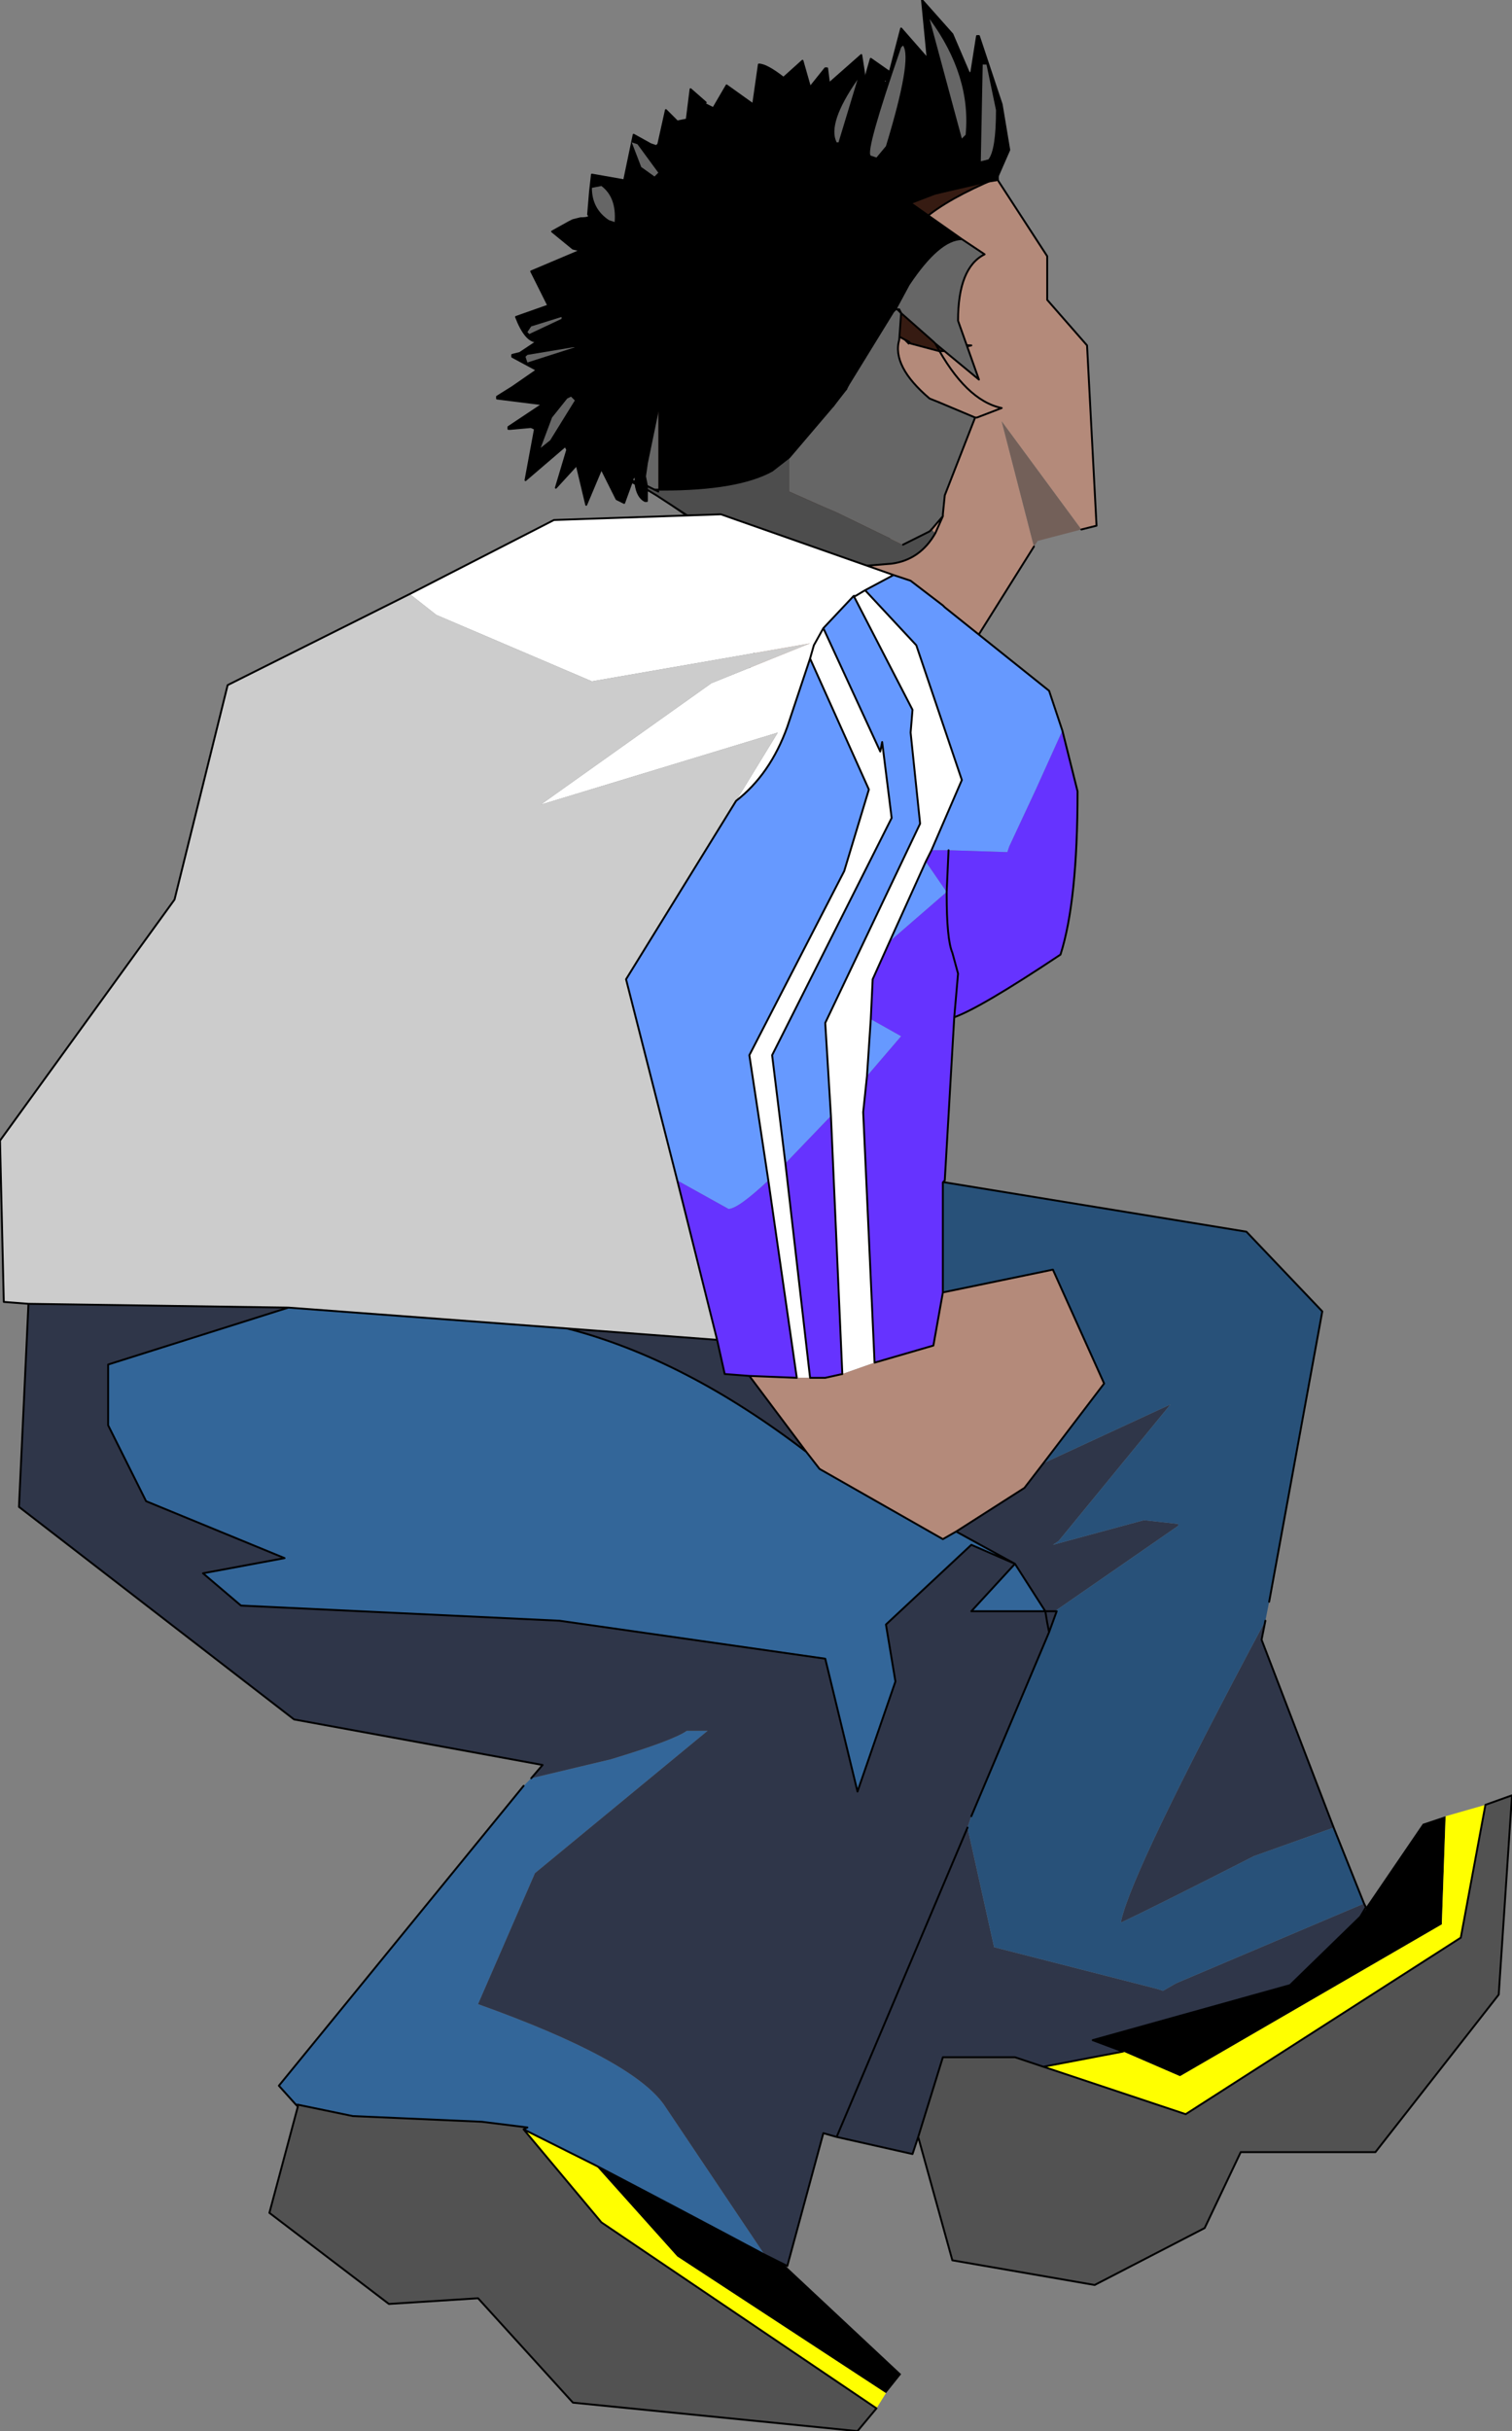 <?xml version="1.0" encoding="UTF-8" standalone="no"?>
<svg xmlns:xlink="http://www.w3.org/1999/xlink" height="64.05px" width="39.85px" xmlns="http://www.w3.org/2000/svg">
  <rect width="100%" height="100%" fill="#808080" stroke="none"/>
  <g transform="matrix(1.0, 0.0, 0.0, 1.0, -1.4, 85.8)">
    <path d="M21.7 -70.05 L21.7 -70.1 21.75 -70.05 21.7 -70.05" fill="#976537" fill-rule="evenodd" stroke="none"/>
    <path d="M22.0 -70.95 Q20.8 -71.3 19.45 -72.25 17.65 -73.5 17.25 -74.25 16.8 -74.95 16.8 -76.85 16.8 -79.65 18.75 -81.4 20.7 -83.15 24.05 -83.15 25.85 -83.15 26.9 -82.4 27.7 -81.8 27.7 -81.1 L27.65 -81.1 Q25.15 -80.05 25.15 -79.0 L25.7 -77.4 26.2 -77.0 Q26.6 -76.7 27.0 -76.7 L26.35 -76.55 26.15 -76.55 25.4 -76.75 25.35 -76.8 25.25 -76.85 24.7 -77.15 Q24.4 -77.15 24.4 -76.75 L24.6 -76.4 24.5 -76.1 24.6 -75.25 Q24.9 -74.5 25.8 -74.45 L25.85 -74.45 26.0 -74.45 26.05 -74.0 26.05 -73.7 25.85 -73.1 25.7 -72.75 24.35 -71.0 23.0 -70.85 22.0 -70.95" fill="#361b12" fill-rule="evenodd" stroke="none"/>
    <path d="M27.7 -81.05 L29.0 -79.05 29.0 -77.9 30.05 -76.7 30.3 -71.95 29.9 -71.85 27.8 -74.7 28.65 -71.4 26.8 -68.45 21.0 -67.6 21.65 -70.05 21.7 -70.05 21.75 -70.05 22.0 -70.95 23.0 -70.85 24.35 -71.0 25.7 -72.75 25.85 -73.1 26.05 -73.7 26.05 -74.0 26.0 -74.45 26.2 -74.5 26.05 -74.55 Q25.55 -74.75 25.35 -75.2 L24.6 -76.4 24.4 -76.75 Q24.4 -77.15 24.7 -77.15 L25.25 -76.85 25.35 -76.75 25.35 -76.8 25.4 -76.75 26.15 -76.55 26.35 -76.55 27.0 -76.7 Q26.6 -76.7 26.2 -77.0 L25.7 -77.4 25.15 -79.0 Q25.15 -80.05 27.65 -81.1 L27.7 -81.05" fill="#b48a7a" fill-rule="evenodd" stroke="none"/>
    <path d="M29.9 -71.85 L28.75 -71.55 28.65 -71.4 27.8 -74.7 29.9 -71.85 M26.0 -74.45 L25.85 -74.45 25.8 -74.45 Q24.9 -74.5 24.6 -75.25 L24.5 -76.1 24.6 -76.4 25.35 -75.2 Q25.55 -74.75 26.05 -74.55 L26.2 -74.5 26.0 -74.45" fill="#736059" fill-rule="evenodd" stroke="none"/>
    <path d="M22.0 -70.95 Q20.8 -71.3 19.45 -72.25 17.65 -73.5 17.25 -74.25 16.8 -74.95 16.8 -76.85 16.8 -79.65 18.75 -81.4 20.7 -83.15 24.05 -83.15 25.85 -83.15 26.9 -82.4 27.7 -81.8 27.7 -81.1 L27.7 -81.05 M26.0 -74.45 L25.85 -74.45 25.8 -74.45 Q24.9 -74.5 24.6 -75.25 L24.5 -76.1 24.6 -76.4 24.4 -76.75 Q24.4 -77.15 24.7 -77.15 L25.25 -76.85 25.35 -76.8 M25.35 -76.75 L25.25 -76.85 M25.35 -75.2 Q25.55 -74.75 26.05 -74.55 L26.2 -74.5" fill="none" stroke="#000000" stroke-linecap="round" stroke-linejoin="round" stroke-width="0.05"/>
    <path d="M27.7 -81.05 L29.0 -79.05 29.0 -77.9 30.05 -76.7 30.3 -71.95 29.9 -71.85 M28.65 -71.4 L26.8 -68.45 21.0 -67.6 21.65 -70.05 21.7 -70.05 21.75 -70.05 22.0 -70.95 23.0 -70.85 24.35 -71.0 25.7 -72.75 25.85 -73.1 26.05 -73.7 26.05 -74.0 26.0 -74.45 26.2 -74.5 M25.35 -76.8 L25.4 -76.75 26.15 -76.55 26.35 -76.55 27.0 -76.7 Q26.6 -76.7 26.2 -77.0 L25.7 -77.4 25.15 -79.0 Q25.15 -80.05 27.65 -81.1 L27.7 -81.05 M25.35 -76.8 L25.35 -76.75" fill="none" stroke="#000000" stroke-linecap="round" stroke-linejoin="round" stroke-width="0.05"/>
    <path d="M22.05 -83.75 L22.55 -83.25 22.65 -83.25 22.7 -83.4 22.75 -83.5 22.7 -83.4 22.65 -83.25 22.55 -83.25 22.05 -83.75 22.55 -84.2 22.75 -83.5 23.15 -84.0 23.2 -84.0 23.25 -83.6 24.1 -84.35 24.2 -83.7 24.25 -83.9 24.35 -84.25 24.85 -83.9 25.15 -85.05 25.85 -84.25 25.7 -85.8 26.5 -84.9 26.95 -83.85 27.0 -83.9 27.15 -84.85 27.2 -84.85 27.8 -83.05 28.0 -81.85 27.65 -81.05 27.35 -81.0 26.05 -80.7 25.4 -80.45 26.75 -79.5 Q26.15 -79.5 25.35 -78.3 L25.0 -77.65 24.45 -78.15 23.95 -78.9 Q23.95 -79.6 24.2 -79.95 L24.25 -80.0 Q24.45 -80.35 26.05 -80.7 24.45 -80.35 24.25 -80.0 L24.2 -79.95 Q23.95 -79.6 23.95 -78.9 L24.45 -78.15 25.0 -77.65 24.95 -77.6 23.75 -75.65 23.7 -75.55 23.6 -75.45 23.35 -75.1 22.2 -73.75 21.75 -73.4 Q20.85 -72.9 18.85 -72.9 L18.75 -72.9 18.75 -75.05 18.45 -73.6 18.4 -73.25 18.35 -73.05 18.4 -73.25 18.45 -73.0 18.45 -72.95 18.45 -72.9 18.45 -72.85 18.45 -72.65 18.4 -72.6 Q18.2 -72.7 18.15 -73.05 L18.35 -73.05 18.3 -73.05 18.15 -73.1 18.15 -73.3 18.05 -73.15 17.9 -73.2 18.05 -73.1 17.85 -72.55 17.65 -72.65 17.25 -73.45 16.85 -72.5 16.6 -73.55 16.05 -72.95 16.35 -73.95 16.3 -74.05 15.25 -73.15 15.5 -74.5 15.5 -74.55 15.4 -74.55 14.85 -74.5 14.8 -74.55 15.7 -75.15 14.5 -75.3 14.5 -75.35 14.9 -75.6 15.55 -76.05 14.9 -76.4 14.9 -76.45 15.1 -76.5 15.55 -76.8 Q15.25 -76.8 15.0 -77.45 L15.85 -77.75 15.85 -77.7 16.15 -77.85 15.85 -77.75 15.4 -78.65 16.7 -79.2 16.85 -79.25 16.75 -79.25 16.7 -79.2 16.5 -79.25 15.95 -79.7 16.4 -79.95 16.5 -80.0 16.7 -80.05 Q17.0 -80.05 16.9 -80.15 L16.95 -80.75 17.0 -81.2 17.85 -81.05 18.1 -82.25 18.55 -82.0 18.7 -81.95 18.75 -82.0 18.95 -82.9 19.25 -82.6 19.5 -82.65 19.6 -83.45 20.0 -83.1 20.0 -83.05 20.2 -82.95 20.55 -83.55 21.25 -83.05 21.4 -84.1 Q21.6 -84.1 22.05 -83.75 M15.75 -76.2 L15.7 -76.15 15.55 -76.05 15.7 -76.15 15.75 -76.2 15.8 -76.2 15.85 -76.25 15.75 -76.2 M24.2 -83.7 L24.15 -83.65 24.2 -83.7 24.15 -83.65 24.1 -83.5 23.8 -83.85 23.75 -83.85 23.5 -83.2 23.75 -83.85 23.8 -83.85 24.1 -83.5 24.15 -83.65 24.2 -83.7 M23.25 -83.6 Q23.3 -83.25 23.5 -83.2 23.3 -83.25 23.25 -83.6 M24.7 -83.7 L24.4 -83.75 24.4 -83.8 24.25 -83.9 24.4 -83.8 24.4 -83.75 24.7 -83.7 24.7 -83.65 24.75 -83.65 24.7 -83.7 M24.4 -83.75 L24.7 -83.65 24.4 -83.75 M24.25 -82.1 L24.8 -83.7 24.85 -83.9 24.8 -83.7 24.25 -82.1 M26.05 -80.7 L27.25 -81.0 27.35 -81.0 27.25 -81.0 26.05 -80.7 M23.9 -76.95 L24.95 -77.6 23.9 -76.95 23.5 -76.7 Q22.65 -76.1 22.35 -75.45 22.65 -76.1 23.5 -76.7 L23.9 -76.95 M25.0 -77.65 L24.95 -77.6 25.0 -77.65 M22.2 -77.9 L23.5 -76.7 22.2 -77.9" fill="#000000" fill-rule="evenodd" stroke="none"/>
    <path d="M26.75 -79.5 L27.35 -79.1 Q26.65 -78.75 26.65 -77.35 L27.2 -75.8 26.05 -76.75 26.0 -76.8 25.15 -77.55 25.1 -76.85 Q24.9 -76.15 25.9 -75.3 L26.15 -75.2 27.1 -74.8 26.3 -72.75 26.25 -72.25 26.25 -72.2 25.95 -71.85 25.9 -71.8 25.2 -71.45 23.45 -72.3 23.1 -72.45 22.2 -72.85 22.2 -73.75 23.35 -75.1 23.6 -75.45 23.7 -75.55 23.75 -75.65 24.95 -77.6 25.0 -77.65 25.35 -78.3 Q26.15 -79.5 26.75 -79.5 M18.4 -73.25 L18.45 -73.6 18.75 -75.05 18.75 -72.9 18.75 -72.85 18.65 -72.9 18.45 -73.0 18.4 -73.25 M25.05 -77.65 L25.15 -77.55 25.05 -77.65 25.0 -77.65 25.05 -77.65 25.1 -77.65 25.15 -77.55 25.1 -77.65 25.05 -77.65 M23.7 -75.55 L23.35 -75.1 23.7 -75.55 M18.65 -72.9 L18.75 -72.9 18.65 -72.9" fill="#666666" fill-rule="evenodd" stroke="none"/>
    <path d="M26.05 -71.75 Q25.65 -71.05 24.9 -70.95 L21.25 -70.65 20.8 -71.15 19.85 -72.0 18.7 -72.75 18.45 -72.9 18.45 -72.95 18.45 -73.0 18.65 -72.9 18.75 -72.85 18.75 -72.9 18.85 -72.9 Q20.85 -72.9 21.75 -73.4 L22.2 -73.75 22.2 -72.85 23.1 -72.45 23.45 -72.3 25.2 -71.45 25.9 -71.8 25.95 -71.85 26.05 -71.75" fill="#4d4d4d" fill-rule="evenodd" stroke="none"/>
    <path d="M20.0 -83.1 L19.6 -83.45 19.5 -82.65 19.25 -82.6 18.95 -82.9 18.75 -82.0 18.7 -81.95 18.55 -82.0 18.1 -82.25 17.85 -81.05 17.0 -81.2 16.95 -80.75 16.9 -80.15 Q17.0 -80.05 16.7 -80.05 L16.5 -80.0 16.4 -79.95 15.95 -79.7 16.5 -79.25 16.7 -79.2 16.75 -79.25 16.85 -79.25 16.7 -79.2 15.4 -78.65 15.85 -77.75 16.15 -77.85 15.85 -77.7 15.85 -77.75 15.0 -77.45 Q15.25 -76.8 15.55 -76.8 M24.2 -83.7 L24.25 -83.9 24.4 -83.8 24.4 -83.75 24.7 -83.7 24.7 -83.65 24.4 -83.75 M27.65 -81.05 L27.35 -81.0 26.05 -80.7 Q24.45 -80.35 24.25 -80.0 L24.2 -79.95 Q23.95 -79.6 23.95 -78.9 L24.45 -78.15 25.0 -77.65 24.95 -77.6 23.9 -76.95 M18.45 -72.85 L18.45 -72.65 18.45 -72.6 18.4 -72.6 Q18.2 -72.7 18.15 -73.05 L18.15 -73.1 18.05 -73.15 18.05 -73.1 17.85 -72.55 17.65 -72.65 17.25 -73.45 16.85 -72.5 16.6 -73.55 16.05 -72.95 16.35 -73.95 16.3 -74.05 15.25 -73.15 15.5 -74.5 15.4 -74.55 M24.2 -83.7 L24.15 -83.65 24.1 -83.5 23.8 -83.85 23.75 -83.85 23.5 -83.2 M15.5 -74.55 L15.5 -74.5 M17.9 -73.2 L18.05 -73.15 18.15 -73.3 18.15 -73.1 18.3 -73.05 18.35 -73.05 M23.7 -75.55 L23.75 -75.65 M25.15 -77.55 L25.1 -76.85 Q24.9 -76.15 25.9 -75.3 L26.15 -75.2 M25.05 -77.65 L25.0 -77.65 M25.05 -77.65 L25.1 -77.65 25.15 -77.55 M23.35 -75.1 L23.7 -75.55 M18.75 -72.85 L18.65 -72.9 18.45 -73.0 18.45 -72.95 18.45 -72.9 M25.95 -71.85 L25.9 -71.8 25.2 -71.45" fill="none" stroke="#000000" stroke-linecap="round" stroke-linejoin="round" stroke-width="0.05"/>
    <path d="M22.75 -83.5 L22.7 -83.4 22.65 -83.25 22.55 -83.25 22.05 -83.75 Q21.6 -84.1 21.4 -84.1 L21.25 -83.05 20.55 -83.55 20.2 -82.95 20.0 -83.05 M15.55 -76.8 L15.1 -76.5 14.9 -76.45 14.9 -76.4 15.55 -76.05 15.7 -76.15 15.75 -76.2 15.85 -76.25 15.8 -76.2 15.75 -76.2 M22.05 -83.75 L22.55 -84.2 22.75 -83.5 23.15 -84.0 23.2 -84.0 23.25 -83.6 24.1 -84.35 24.2 -83.7 24.15 -83.65 M24.25 -83.9 L24.35 -84.25 24.85 -83.9 25.15 -85.05 25.85 -84.25 25.7 -85.8 26.5 -84.9 26.95 -83.85 27.0 -83.9 27.15 -84.85 27.2 -84.85 27.8 -83.05 28.0 -81.85 27.65 -81.05 M26.05 -80.7 L25.4 -80.45 26.75 -79.5 27.35 -79.1 Q26.65 -78.75 26.65 -77.35 L27.2 -75.8 26.05 -76.75 Q26.85 -75.25 27.8 -75.05 L27.15 -74.8 27.1 -74.8 26.3 -72.75 26.25 -72.25 26.25 -72.2 26.05 -71.75 Q25.65 -71.05 24.9 -70.95 L21.25 -70.65 20.8 -71.15 19.85 -72.0 18.7 -72.75 18.45 -72.9 18.45 -72.85 M18.15 -73.05 L18.05 -73.1 17.9 -73.2 M15.4 -74.55 L14.85 -74.5 14.8 -74.5 14.8 -74.55 15.7 -75.15 14.5 -75.3 14.5 -75.35 14.9 -75.6 15.55 -76.05 M23.5 -83.2 Q23.3 -83.25 23.25 -83.6 M24.85 -83.9 L24.8 -83.7 24.25 -82.1 M25.0 -77.65 L25.35 -78.3 Q26.15 -79.5 26.75 -79.5 M27.35 -81.0 L27.25 -81.0 26.05 -80.7 M15.4 -74.55 L15.5 -74.55 M18.35 -73.05 L18.4 -73.25 18.45 -73.6 18.75 -75.05 M18.75 -72.9 L18.85 -72.9 Q20.85 -72.9 21.75 -73.4 L22.2 -73.75 23.35 -75.1 23.6 -75.45 23.7 -75.55 M23.75 -75.65 L24.95 -77.6 25.0 -77.65 M23.9 -76.95 L23.5 -76.7 Q22.65 -76.1 22.35 -75.45 M26.05 -76.75 L26.0 -76.8 25.15 -77.55 25.05 -77.65 M26.15 -75.2 L27.1 -74.8 M18.45 -73.0 L18.45 -72.95 M18.45 -73.0 L18.4 -73.25 M18.75 -72.9 L18.65 -72.9 M26.25 -72.2 L25.95 -71.85 M18.15 -73.05 L18.35 -73.05 M23.5 -76.7 L22.2 -77.9" fill="none" stroke="#000000" stroke-linecap="round" stroke-linejoin="round" stroke-width="0.05"/>
    <path d="M26.85 -82.25 L26.75 -82.15 25.9 -85.3 Q27.0 -83.8 26.85 -82.25" fill="#666666" fill-rule="evenodd" stroke="none"/>
    <path d="M27.4 -84.1 L27.65 -82.9 Q27.65 -81.85 27.45 -81.6 L27.25 -81.55 27.3 -84.1 27.4 -84.1" fill="#666666" fill-rule="evenodd" stroke="none"/>
    <path d="M25.2 -84.6 Q25.45 -84.25 24.75 -81.95 L24.5 -81.65 24.35 -81.7 Q24.2 -81.8 25.15 -84.55 L25.2 -84.6" fill="#666666" fill-rule="evenodd" stroke="none"/>
    <path d="M16.45 -75.35 L16.55 -75.25 15.9 -74.2 15.65 -74.0 15.95 -74.8 16.35 -75.3 16.45 -75.35" fill="#666666" fill-rule="evenodd" stroke="none"/>
    <path d="M16.5 -76.65 L16.55 -76.65 15.3 -76.25 15.25 -76.4 15.3 -76.45 16.5 -76.65" fill="#666666" fill-rule="evenodd" stroke="none"/>
    <path d="M16.2 -77.45 L16.2 -77.5 16.2 -77.4 15.35 -77.0 15.3 -77.05 15.4 -77.2 16.2 -77.45" fill="#666666" fill-rule="evenodd" stroke="none"/>
    <path d="M17.25 -80.9 Q17.65 -80.6 17.6 -79.95 L17.45 -80.0 Q17.0 -80.3 17.0 -80.85 L17.25 -80.9" fill="#666666" fill-rule="evenodd" stroke="none"/>
    <path d="M18.2 -82.0 L18.75 -81.25 18.65 -81.15 18.3 -81.4 18.05 -82.05 18.2 -82.0" fill="#666666" fill-rule="evenodd" stroke="none"/>
    <path d="M23.5 -82.05 L23.45 -82.05 Q23.2 -82.55 24.0 -83.7 L23.5 -82.05" fill="#666666" fill-rule="evenodd" stroke="none"/>
    <path d="M37.4 -35.55 L38.9 -37.75 39.5 -37.95 39.4 -35.1 32.5 -31.1 31.0 -31.75 30.2 -32.05 35.4 -33.5 37.25 -35.3 37.4 -35.5 37.4 -35.55 M22.05 -26.15 L25.15 -23.25 24.75 -22.75 19.25 -26.35 17.1 -28.75 Q19.3 -27.6 21.55 -26.4 L22.05 -26.15" fill="#000000" fill-rule="evenodd" stroke="none"/>
    <path d="M40.55 -38.25 L41.25 -38.5 40.9 -33.25 37.65 -29.1 34.1 -29.1 33.15 -27.1 30.25 -25.6 26.5 -26.25 25.6 -29.5 26.25 -31.6 28.15 -31.6 28.9 -31.35 32.65 -30.1 39.9 -34.75 40.55 -38.25 M24.5 -22.35 L24.0 -21.75 16.5 -22.5 14.0 -25.25 11.65 -25.1 8.5 -27.5 9.25 -30.3 9.2 -30.35 9.25 -30.35 10.7 -30.05 14.1 -29.9 15.3 -29.75 15.2 -29.7 17.25 -27.25 24.5 -22.35" fill="#525252" fill-rule="evenodd" stroke="none"/>
    <path d="M12.2 -70.15 L16.0 -72.1 20.4 -72.25 24.95 -70.65 24.2 -70.25 23.95 -70.1 23.9 -70.1 23.95 -70.1 24.2 -70.25 25.55 -68.8 26.75 -65.25 25.95 -63.4 25.8 -63.1 24.85 -61.0 24.4 -60.0 24.35 -58.95 24.25 -57.45 24.15 -56.5 24.45 -49.9 23.6 -49.6 23.3 -56.4 23.15 -58.85 25.65 -64.1 25.4 -66.5 25.45 -67.1 23.9 -70.1 23.1 -69.25 22.85 -68.8 22.75 -68.45 22.85 -68.8 23.1 -69.25 24.6 -66.0 24.65 -66.25 24.9 -64.25 21.75 -58.0 22.1 -55.15 22.75 -49.5 22.4 -49.5 21.65 -54.7 21.15 -58.0 23.65 -62.85 24.3 -65.0 22.75 -68.45 22.15 -66.65 Q21.7 -65.4 20.8 -64.7 L21.9 -66.5 15.65 -64.6 20.15 -67.8 22.75 -68.85 17.0 -67.85 12.9 -69.6 12.2 -70.15" fill="#ffffff" fill-rule="evenodd" stroke="none"/>
    <path d="M9.2 -30.35 L8.75 -30.85 15.2 -38.75 15.4 -38.95 17.5 -39.45 Q19.15 -39.95 19.5 -40.2 L20.05 -40.2 15.5 -36.45 14.0 -33.0 Q18.05 -31.55 18.9 -30.35 L21.55 -26.4 Q19.3 -27.6 17.1 -28.75 L15.2 -29.7 15.3 -29.75 14.1 -29.9 10.7 -30.05 9.25 -30.35 9.2 -30.35 M26.6 -45.45 L28.15 -44.6 27.0 -45.1 24.75 -43.0 25.0 -41.5 24.0 -38.6 23.15 -42.1 16.15 -43.1 7.75 -43.5 6.75 -44.35 8.9 -44.75 5.25 -46.25 4.25 -48.25 4.25 -49.85 9.0 -51.35 16.35 -50.8 Q19.45 -50.0 22.65 -47.55 L23.0 -47.1 26.25 -45.25 26.6 -45.45 M28.15 -44.6 L28.95 -43.35 27.0 -43.35 28.15 -44.6" fill="#336699" fill-rule="evenodd" stroke="none"/>
    <path d="M34.75 -43.1 L34.65 -42.6 36.55 -37.65 34.45 -36.9 Q31.8 -35.55 30.95 -35.15 L30.95 -35.2 Q31.25 -36.55 34.75 -43.1 M37.35 -35.65 L37.4 -35.55 37.25 -35.3 35.4 -33.5 30.2 -32.05 31.0 -31.75 28.9 -31.35 28.15 -31.6 26.25 -31.6 25.6 -29.5 25.45 -29.05 23.45 -29.5 23.1 -29.6 22.15 -26.1 22.05 -26.15 21.55 -26.4 18.9 -30.35 Q18.05 -31.55 14.0 -33.0 L15.5 -36.45 20.05 -40.2 19.5 -40.2 Q19.15 -39.95 17.5 -39.45 L15.4 -38.95 15.7 -39.3 9.15 -40.5 1.9 -46.1 2.15 -51.45 9.0 -51.35 4.25 -49.85 4.25 -48.25 5.25 -46.25 8.9 -44.75 6.75 -44.35 7.75 -43.5 16.15 -43.1 23.15 -42.1 24.0 -38.6 25.0 -41.5 24.75 -43.0 27.0 -45.1 28.15 -44.6 26.6 -45.45 28.4 -46.6 28.9 -47.25 32.25 -48.8 29.3 -45.2 29.15 -45.1 31.55 -45.75 32.45 -45.65 32.45 -45.6 29.2 -43.35 29.25 -43.35 29.05 -42.8 27.0 -37.95 26.9 -37.65 27.6 -34.5 31.9 -33.4 32.05 -33.35 32.4 -33.55 37.35 -35.65 M22.65 -47.55 Q19.45 -50.0 16.35 -50.8 L20.3 -50.5 20.5 -49.6 21.15 -49.55 22.65 -47.55 M28.15 -44.6 L27.0 -43.35 28.95 -43.35 28.15 -44.6 M29.05 -42.8 L29.0 -43.05 28.95 -43.35 29.2 -43.35 28.95 -43.35 29.0 -43.05 29.05 -42.8 M23.45 -29.5 L26.9 -37.65 23.45 -29.5" fill="#2f3649" fill-rule="evenodd" stroke="none"/>
    <path d="M39.5 -37.95 L40.55 -38.25 39.9 -34.75 32.65 -30.1 28.9 -31.35 31.0 -31.75 32.5 -31.1 39.4 -35.1 39.5 -37.95 M24.75 -22.75 L24.5 -22.35 17.25 -27.25 15.2 -29.7 17.1 -28.75 19.25 -26.35 24.75 -22.75" fill="#ffff00" fill-rule="evenodd" stroke="none"/>
    <path d="M2.15 -51.45 L1.5 -51.5 1.4 -55.75 6.0 -62.1 7.4 -67.75 12.2 -70.15 12.9 -69.6 17.0 -67.85 22.75 -68.85 20.15 -67.8 15.65 -64.6 21.9 -66.5 20.8 -64.7 17.9 -60.0 19.25 -54.7 20.3 -50.5 16.35 -50.8 9.0 -51.35 2.15 -51.45" fill="#cccccc" fill-rule="evenodd" stroke="none"/>
    <path d="M24.95 -70.65 L25.4 -70.5 26.25 -69.85 26.3 -69.8 29.05 -67.6 29.4 -66.55 28.7 -65.0 28.0 -63.5 27.95 -63.35 26.4 -63.4 25.95 -63.4 26.75 -65.25 25.55 -68.8 24.2 -70.25 24.95 -70.65 M20.8 -64.7 Q21.7 -65.4 22.15 -66.65 L22.75 -68.45 24.3 -65.0 23.65 -62.85 21.15 -58.0 21.65 -54.7 Q20.85 -53.95 20.6 -53.95 L19.25 -54.7 17.9 -60.0 20.8 -64.7 M23.1 -69.25 L23.9 -70.1 25.45 -67.1 25.4 -66.5 25.65 -64.1 23.15 -58.85 23.3 -56.4 22.1 -55.15 21.75 -58.0 24.9 -64.25 24.65 -66.25 24.6 -66.0 23.1 -69.25 M25.8 -63.1 L26.35 -62.3 24.85 -61.0 25.8 -63.1 M26.35 -62.25 L26.35 -62.3 26.35 -62.25 M24.35 -58.95 L25.15 -58.5 24.25 -57.45 24.35 -58.95 M27.0 -61.15 L27.0 -61.05 27.0 -61.15" fill="#6699ff" fill-rule="evenodd" stroke="none"/>
    <path d="M26.25 -54.65 L26.3 -54.65 34.25 -53.35 36.25 -51.25 34.85 -43.6 34.75 -43.1 Q31.25 -36.55 30.95 -35.2 L30.95 -35.15 Q31.8 -35.55 34.45 -36.9 L36.55 -37.65 37.35 -35.65 32.4 -33.55 32.05 -33.35 31.9 -33.4 27.6 -34.5 26.9 -37.65 27.0 -37.95 29.05 -42.8 29.25 -43.35 29.2 -43.35 32.45 -45.6 32.45 -45.65 31.55 -45.75 29.15 -45.1 29.3 -45.2 32.25 -48.8 28.9 -47.25 30.5 -49.35 29.15 -52.35 26.25 -51.75 26.25 -54.65" fill="#285179" fill-rule="evenodd" stroke="none"/>
    <path d="M29.4 -66.55 L29.8 -64.95 Q29.8 -62.05 29.35 -60.65 27.25 -59.25 26.55 -59.0 L26.3 -54.7 26.25 -54.65 26.25 -51.75 26.0 -50.35 24.45 -49.9 24.15 -56.5 24.25 -57.45 25.15 -58.5 24.35 -58.95 24.4 -60.0 24.85 -61.0 26.35 -62.3 26.35 -62.25 26.35 -62.3 25.8 -63.1 25.95 -63.4 26.4 -63.4 27.95 -63.35 28.0 -63.5 28.7 -65.0 29.4 -66.55 M19.25 -54.7 L20.6 -53.95 Q20.85 -53.95 21.65 -54.7 L22.4 -49.5 21.15 -49.55 20.5 -49.6 20.3 -50.5 19.25 -54.7 M22.1 -55.15 L23.3 -56.4 23.6 -49.6 23.15 -49.5 22.75 -49.5 22.1 -55.15 M26.4 -63.4 L26.35 -62.3 26.4 -63.4 M26.55 -59.0 L26.65 -60.15 26.5 -60.7 Q26.35 -61.05 26.35 -62.25 26.35 -61.05 26.5 -60.7 L26.65 -60.15 26.55 -59.0 M27.0 -61.15 L27.0 -61.05 27.0 -61.15" fill="#6633ff" fill-rule="evenodd" stroke="none"/>
    <path d="M26.6 -45.45 L26.25 -45.25 23.0 -47.1 22.65 -47.55 21.15 -49.55 22.4 -49.5 22.75 -49.5 23.15 -49.5 23.6 -49.6 24.45 -49.9 26.0 -50.35 26.25 -51.75 29.15 -52.35 30.5 -49.35 28.9 -47.25 28.4 -46.6 26.6 -45.45" fill="#b48a7a" fill-rule="evenodd" stroke="none"/>
    <path d="M12.2 -70.15 L16.0 -72.1 20.4 -72.25 24.95 -70.65 25.4 -70.5 26.25 -69.85 26.3 -69.8 29.05 -67.6 29.4 -66.55 29.8 -64.95 Q29.8 -62.05 29.35 -60.65 27.25 -59.25 26.55 -59.0 L26.3 -54.7 26.25 -54.65 26.3 -54.65 34.25 -53.35 36.25 -51.25 34.85 -43.6 M34.75 -43.1 L34.65 -42.6 36.55 -37.65 37.35 -35.65 37.4 -35.55 37.25 -35.3 35.4 -33.5 30.2 -32.05 31.0 -31.75 28.9 -31.35 32.65 -30.1 39.9 -34.75 40.55 -38.25 41.25 -38.5 40.9 -33.25 37.65 -29.1 34.1 -29.1 33.15 -27.1 30.25 -25.6 26.5 -26.25 25.6 -29.5 25.45 -29.05 23.45 -29.5 23.1 -29.6 22.15 -26.1 22.05 -26.15 21.55 -26.4 Q19.3 -27.6 17.1 -28.75 L15.2 -29.7 17.25 -27.25 24.5 -22.35 24.0 -21.75 16.5 -22.5 14.0 -25.25 11.65 -25.1 8.5 -27.5 9.25 -30.3 9.2 -30.35 8.75 -30.85 15.2 -38.75 M15.4 -38.95 L15.7 -39.3 9.15 -40.5 1.9 -46.1 2.15 -51.45 1.5 -51.5 1.4 -55.75 6.0 -62.1 7.4 -67.75 12.2 -70.15 M20.8 -64.7 Q21.7 -65.4 22.15 -66.65 L22.75 -68.45 22.85 -68.8 23.1 -69.25 23.9 -70.1 23.95 -70.1 24.2 -70.25 24.95 -70.65 M9.0 -51.35 L2.15 -51.45 M9.0 -51.35 L4.25 -49.85 4.25 -48.25 5.25 -46.25 8.9 -44.75 6.75 -44.35 7.75 -43.5 16.15 -43.1 23.15 -42.1 24.0 -38.6 25.0 -41.5 24.75 -43.0 27.0 -45.1 28.15 -44.6 26.6 -45.45 26.25 -45.25 23.0 -47.1 22.65 -47.55 Q19.45 -50.0 16.35 -50.8 L9.0 -51.35 M20.8 -64.7 L17.9 -60.0 19.25 -54.7 20.3 -50.5 20.5 -49.6 21.15 -49.55 22.4 -49.5 21.65 -54.7 21.15 -58.0 23.65 -62.85 24.3 -65.0 22.75 -68.45 M23.1 -69.25 L24.6 -66.0 24.65 -66.25 24.9 -64.25 21.75 -58.0 22.1 -55.15 22.75 -49.5 23.15 -49.5 23.6 -49.6 23.3 -56.4 23.15 -58.85 25.65 -64.1 25.4 -66.5 25.45 -67.1 23.9 -70.1 M26.35 -62.3 L26.4 -63.4 M24.85 -61.0 L24.4 -60.0 24.35 -58.95 24.25 -57.45 24.15 -56.5 24.45 -49.9 26.0 -50.35 26.25 -51.75 26.25 -54.65 M26.35 -62.3 L26.35 -62.25 Q26.35 -61.05 26.5 -60.7 L26.65 -60.15 26.55 -59.0 M25.8 -63.1 L25.95 -63.4 26.75 -65.25 25.55 -68.8 24.2 -70.25 M28.9 -47.25 L30.5 -49.35 29.15 -52.35 26.25 -51.75 M24.85 -61.0 L25.8 -63.1 M16.35 -50.8 L20.3 -50.5 M29.2 -43.35 L29.25 -43.35 29.05 -42.8 27.0 -37.95 M26.6 -45.45 L28.4 -46.6 28.9 -47.25 M28.15 -44.6 L27.0 -43.35 28.95 -43.35 28.15 -44.6 M29.2 -43.35 L28.95 -43.35 29.0 -43.05 29.05 -42.8 M25.6 -29.5 L26.25 -31.6 28.15 -31.6 28.9 -31.35 M26.9 -37.65 L23.45 -29.5 M15.2 -29.7 L15.3 -29.75 14.1 -29.9 10.7 -30.05 9.25 -30.35 9.2 -30.35 M21.15 -49.55 L22.65 -47.55" fill="none" stroke="#000000" stroke-linecap="round" stroke-linejoin="round" stroke-width="0.05"/>
  </g>
</svg>
